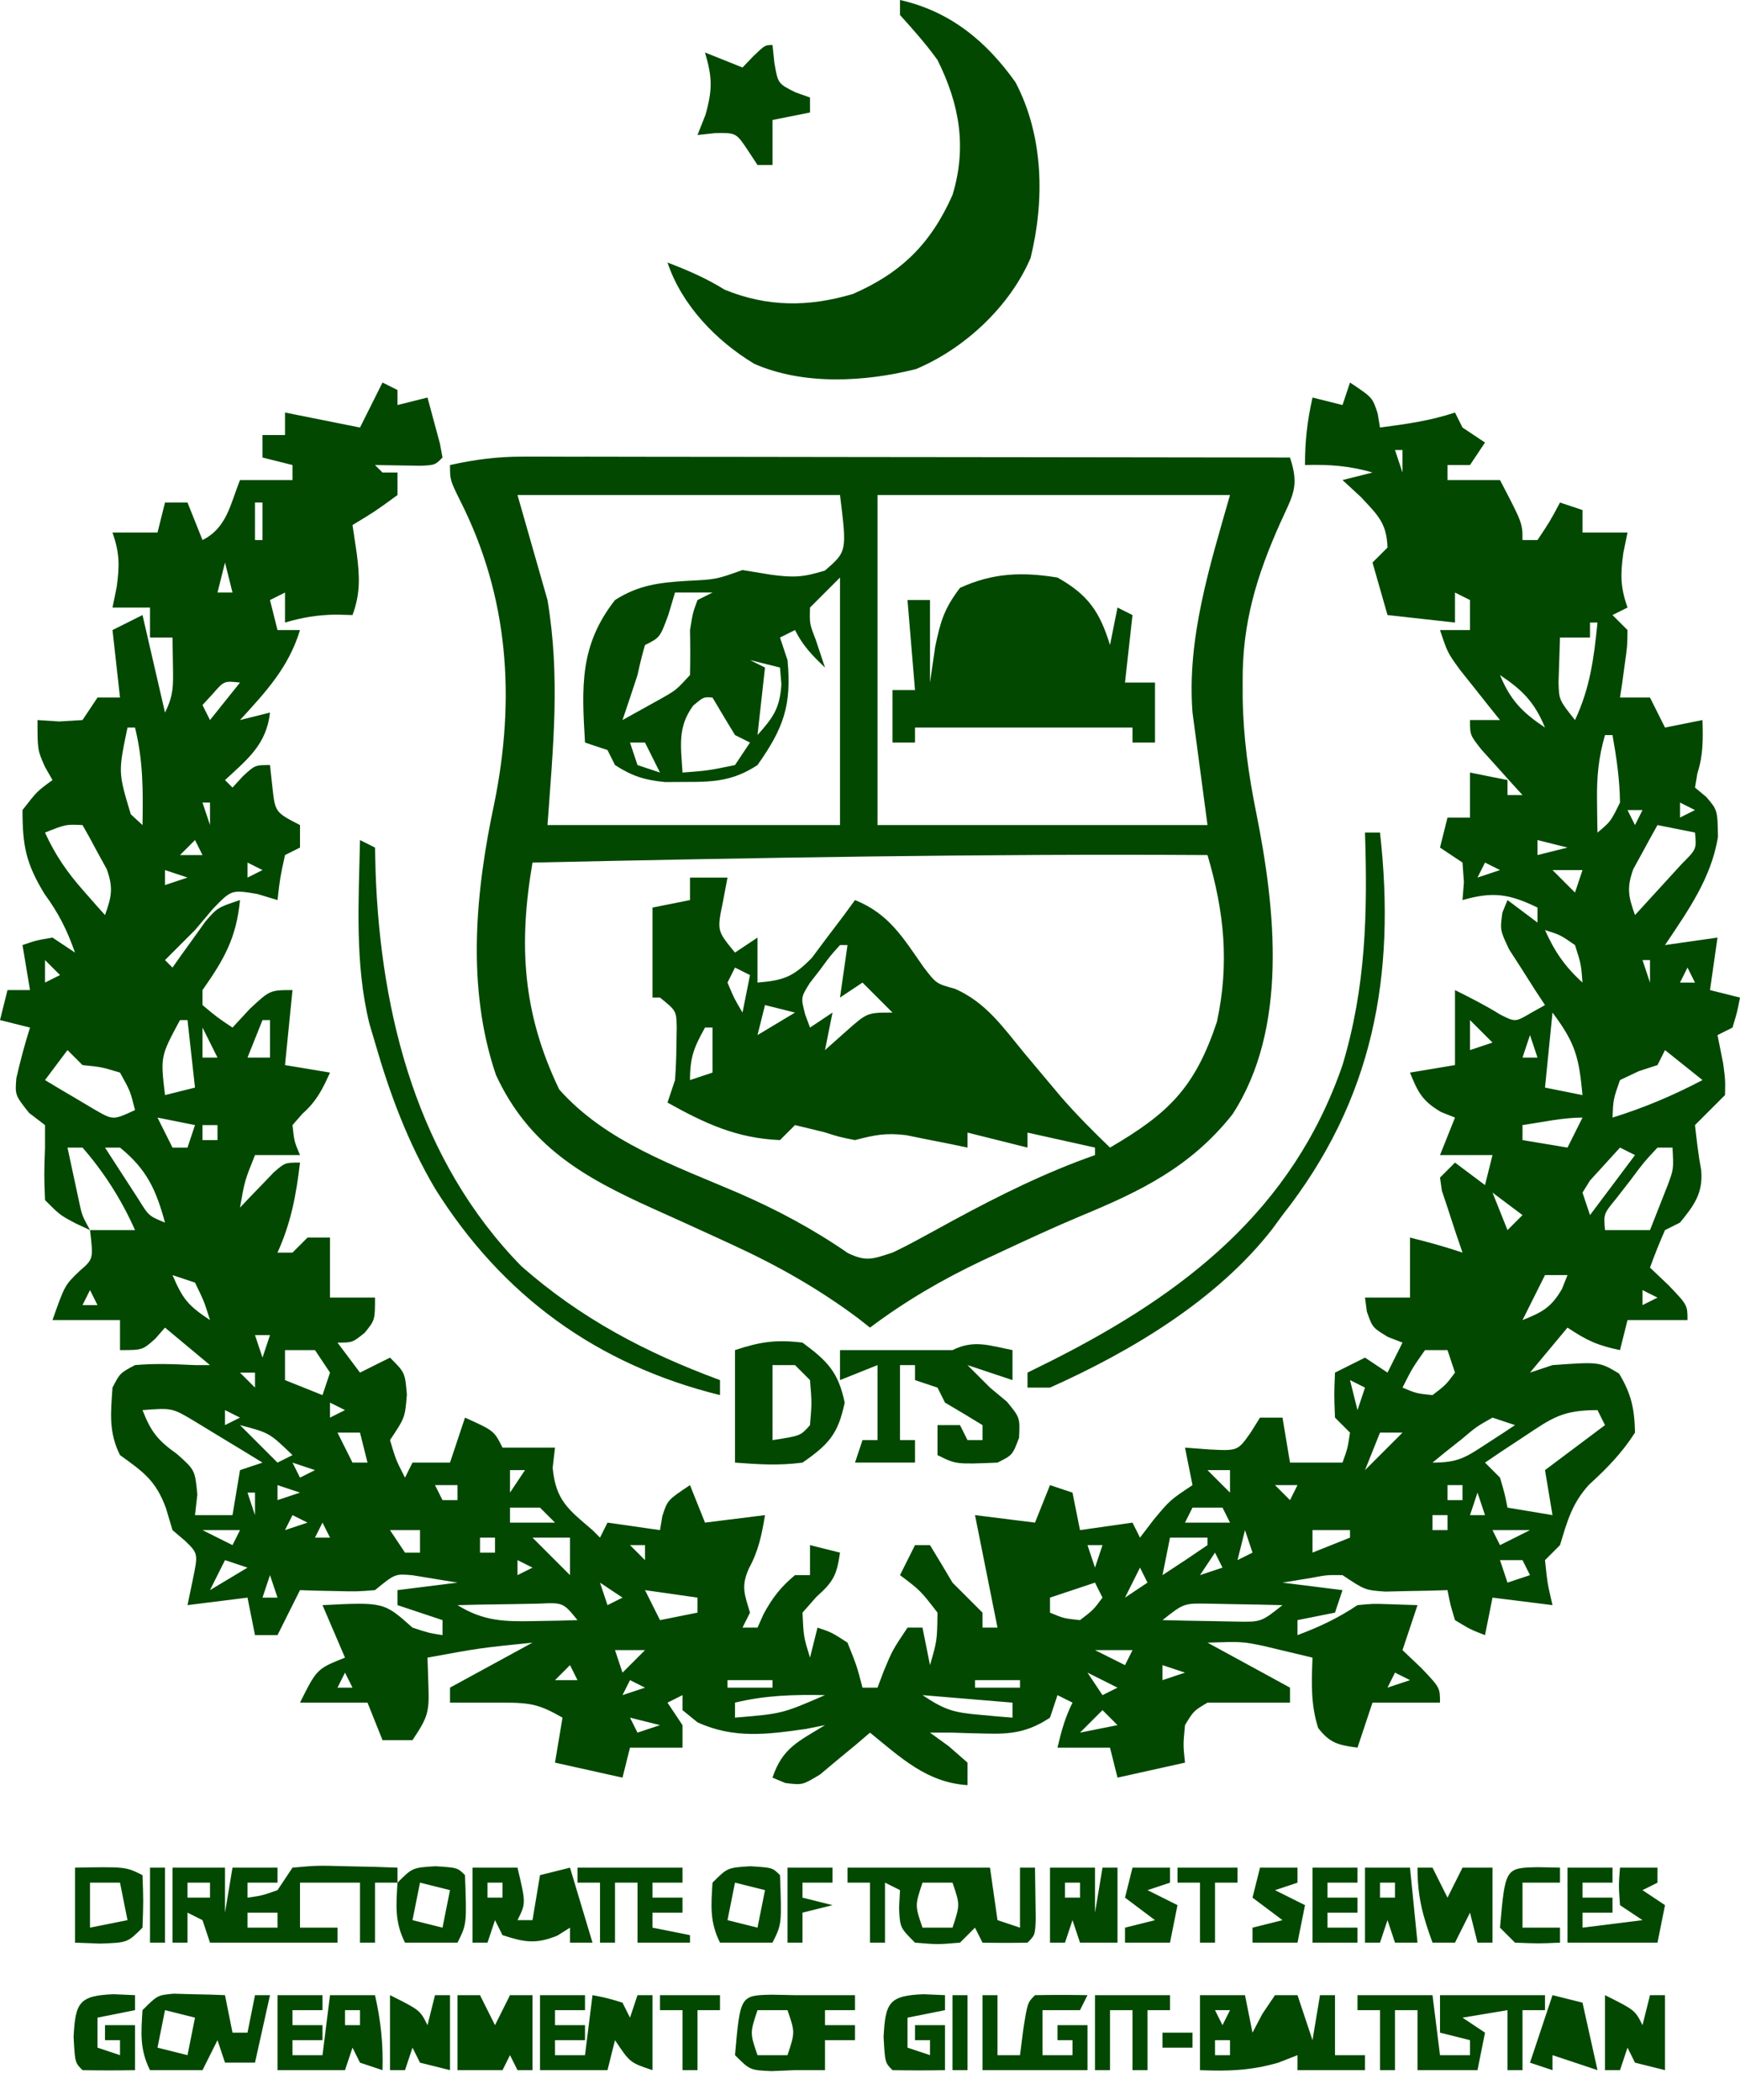 <?xml version="1.0" encoding="UTF-8"?>
<svg version="1.1" xmlns="http://www.w3.org/2000/svg" width="232" height="280">
<path d="M0 0 C0.66 0.33 1.32 0.66 2 1 C2 1.66 2 2.32 2 3 C3.32 2.67 4.64 2.34 6 2 C6.361 3.311 6.714 4.624 7.062 5.938 C7.26 6.668 7.457 7.399 7.66 8.152 C7.772 8.762 7.884 9.372 8 10 C7 11 7 11 5.152 11.098 C3.102 11.065 1.051 11.033 -1 11 C-0.505 11.495 -0.505 11.495 0 12 C0.66 12 1.32 12 2 12 C2 12.99 2 13.98 2 15 C-1 17.188 -1 17.188 -4 19 C-3.814 20.238 -3.629 21.475 -3.438 22.75 C-3.053 25.763 -2.913 28.1 -4 31 C-4.742 30.979 -5.485 30.959 -6.25 30.938 C-8.705 30.993 -10.661 31.307 -13 32 C-13 30.68 -13 29.36 -13 28 C-13.99 28.495 -13.99 28.495 -15 29 C-14.505 30.98 -14.505 30.98 -14 33 C-13.01 33 -12.02 33 -11 33 C-12.509 37.98 -15.557 41.243 -19 45 C-17.02 44.505 -17.02 44.505 -15 44 C-15.472 48.248 -17.967 50.2 -21 53 C-20.505 53.495 -20.505 53.495 -20 54 C-19.546 53.505 -19.093 53.01 -18.625 52.5 C-17 51 -17 51 -15 51 C-14.845 52.423 -14.845 52.423 -14.688 53.875 C-14.315 57.291 -14.315 57.291 -11 59 C-11 59.99 -11 60.98 -11 62 C-11.99 62.495 -11.99 62.495 -13 63 C-13.658 66.029 -13.658 66.029 -14 69 C-14.887 68.732 -15.774 68.464 -16.688 68.188 C-20.144 67.614 -20.144 67.614 -22.625 70.188 C-23.409 71.116 -24.192 72.044 -25 73 C-26.333 74.333 -27.667 75.667 -29 77 C-28.505 77.495 -28.505 77.495 -28 78 C-27.602 77.434 -27.203 76.868 -26.793 76.285 C-26.263 75.552 -25.733 74.818 -25.188 74.062 C-24.665 73.332 -24.143 72.601 -23.605 71.848 C-22 70 -22 70 -19 69 C-19.479 74.031 -21.115 76.905 -24 81 C-24 81.66 -24 82.32 -24 83 C-22.04 84.637 -22.04 84.637 -20 86 C-19.237 85.175 -18.474 84.35 -17.688 83.5 C-15 81 -15 81 -12 81 C-12.33 84.3 -12.66 87.6 -13 91 C-10.03 91.495 -10.03 91.495 -7 92 C-8.019 94.273 -8.809 95.83 -10.688 97.5 C-11.121 97.995 -11.554 98.49 -12 99 C-11.772 101.163 -11.772 101.163 -11 103 C-12.98 103 -14.96 103 -17 103 C-18.376 106.427 -18.376 106.427 -19 110 C-18.59 109.567 -18.18 109.134 -17.758 108.688 C-17.219 108.131 -16.68 107.574 -16.125 107 C-15.591 106.443 -15.058 105.886 -14.508 105.312 C-13 104 -13 104 -11 104 C-11.508 108.318 -12.197 112.033 -14 116 C-13.34 116 -12.68 116 -12 116 C-11.34 115.34 -10.68 114.68 -10 114 C-9.01 114 -8.02 114 -7 114 C-7 116.64 -7 119.28 -7 122 C-5.02 122 -3.04 122 -1 122 C-1 125 -1 125 -2.375 126.688 C-4 128 -4 128 -6 128 C-5.01 129.32 -4.02 130.64 -3 132 C-1.02 131.01 -1.02 131.01 1 130 C3 132 3 132 3.25 134.938 C3 138 3 138 1 141 C1.802 143.671 1.802 143.671 3 146 C3.33 145.34 3.66 144.68 4 144 C5.65 144 7.3 144 9 144 C9.99 141.03 9.99 141.03 11 138 C14.875 139.75 14.875 139.75 16 142 C18.31 142 20.62 142 23 142 C22.897 142.887 22.794 143.774 22.688 144.688 C23.097 149.025 24.761 150.235 28 153 C28.33 153.33 28.66 153.66 29 154 C29.33 153.34 29.66 152.68 30 152 C32.31 152.33 34.62 152.66 37 153 C37.103 152.381 37.206 151.762 37.312 151.125 C38 149 38 149 41 147 C41.99 149.475 41.99 149.475 43 152 C45.64 151.67 48.28 151.34 51 151 C50.565 153.612 50.15 155.726 48.875 158.062 C47.78 160.487 48.255 161.515 49 164 C48.67 164.66 48.34 165.32 48 166 C48.66 166 49.32 166 50 166 C50.268 165.402 50.536 164.804 50.812 164.188 C51.999 162.002 53.096 160.587 55 159 C55.66 159 56.32 159 57 159 C57 157.68 57 156.36 57 155 C58.32 155.33 59.64 155.66 61 156 C60.582 158.928 60.148 159.869 57.875 161.875 C57.256 162.576 56.638 163.278 56 164 C56.143 167.2 56.143 167.2 57 170 C57.33 168.68 57.66 167.36 58 166 C59.875 166.625 59.875 166.625 62 168 C63.25 171.125 63.25 171.125 64 174 C64.66 174 65.32 174 66 174 C66.289 173.237 66.578 172.474 66.875 171.688 C68 169 68 169 70 166 C70.66 166 71.32 166 72 166 C72.495 168.475 72.495 168.475 73 171 C73.943 167.744 73.943 167.744 74 164 C71.708 161.039 71.708 161.039 69 159 C69.66 157.68 70.32 156.36 71 155 C71.66 155 72.32 155 73 155 C74.014 156.658 75.011 158.327 76 160 C76.722 160.722 77.444 161.444 78.188 162.188 C78.786 162.786 79.384 163.384 80 164 C80 164.66 80 165.32 80 166 C80.66 166 81.32 166 82 166 C81.856 165.278 81.711 164.556 81.562 163.812 C80.708 159.542 79.854 155.271 79 151 C81.64 151.33 84.28 151.66 87 152 C87.66 150.35 88.32 148.7 89 147 C89.99 147.33 90.98 147.66 92 148 C92.33 149.65 92.66 151.3 93 153 C95.31 152.67 97.62 152.34 100 152 C100.33 152.66 100.66 153.32 101 154 C101.598 153.216 102.196 152.433 102.812 151.625 C105 149 105 149 108 147 C107.67 145.35 107.34 143.7 107 142 C108.093 142.083 109.186 142.165 110.312 142.25 C114.036 142.434 114.036 142.434 115.75 140 C116.162 139.34 116.575 138.68 117 138 C117.99 138 118.98 138 120 138 C120.33 139.98 120.66 141.96 121 144 C121.784 144 122.567 144 123.375 144 C124.917 144 126.458 144 128 144 C128.681 142.108 128.681 142.108 129 140 C128.34 139.34 127.68 138.68 127 138 C126.875 134.875 126.875 134.875 127 132 C128.32 131.34 129.64 130.68 131 130 C131.99 130.66 132.98 131.32 134 132 C134.66 130.68 135.32 129.36 136 128 C135.041 127.629 135.041 127.629 134.062 127.25 C132 126 132 126 131.25 123.875 C131.167 123.256 131.085 122.638 131 122 C132.98 122 134.96 122 137 122 C137 119.36 137 116.72 137 114 C139.386 114.576 141.667 115.222 144 116 C143.691 115.093 143.381 114.185 143.062 113.25 C142.712 112.177 142.361 111.105 142 110 C141.629 108.886 141.629 108.886 141.25 107.75 C141.167 107.172 141.085 106.595 141 106 C141.66 105.34 142.32 104.68 143 104 C144.32 104.99 145.64 105.98 147 107 C147.33 105.68 147.66 104.36 148 103 C145.69 103 143.38 103 141 103 C141.66 101.35 142.32 99.7 143 98 C142.381 97.752 141.762 97.505 141.125 97.25 C138.649 95.794 138.049 94.622 137 92 C139.97 91.505 139.97 91.505 143 91 C143 87.7 143 84.4 143 81 C145.034 82.017 147.071 83.044 149 84.25 C151.039 85.282 151.039 85.282 153.125 84.047 C153.744 83.701 154.363 83.356 155 83 C154.333 81.987 154.333 81.987 153.652 80.953 C153.086 80.061 152.521 79.169 151.938 78.25 C151.369 77.368 150.801 76.487 150.215 75.578 C149 73 149 73 149.316 70.672 C149.542 70.12 149.768 69.568 150 69 C151.32 69.99 152.64 70.98 154 72 C154 71.34 154 70.68 154 70 C150.218 68.163 148.054 67.842 144 69 C144.062 68.216 144.124 67.433 144.188 66.625 C144.126 65.759 144.064 64.892 144 64 C143.01 63.34 142.02 62.68 141 62 C141.33 60.68 141.66 59.36 142 58 C142.99 58 143.98 58 145 58 C145 56.02 145 54.04 145 52 C146.65 52.33 148.3 52.66 150 53 C150 53.66 150 54.32 150 55 C150.66 55 151.32 55 152 55 C151.495 54.446 150.989 53.891 150.469 53.32 C149.819 52.596 149.169 51.871 148.5 51.125 C147.85 50.406 147.201 49.686 146.531 48.945 C145 47 145 47 145 45 C146.32 45 147.64 45 149 45 C148.259 44.078 148.259 44.078 147.504 43.137 C146.863 42.328 146.223 41.52 145.562 40.688 C144.605 39.487 144.605 39.487 143.629 38.262 C142 36 142 36 141 33 C142.32 33 143.64 33 145 33 C145 31.68 145 30.36 145 29 C144.34 28.67 143.68 28.34 143 28 C143 29.32 143 30.64 143 32 C140.03 31.67 137.06 31.34 134 31 C133.01 27.535 133.01 27.535 132 24 C132.66 23.34 133.32 22.68 134 22 C133.887 18.717 132.717 17.696 130.438 15.25 C129.231 14.136 129.231 14.136 128 13 C129.32 12.67 130.64 12.34 132 12 C128.927 11.089 126.199 10.911 123 11 C123 7.727 123.299 5.153 124 2 C125.98 2.495 125.98 2.495 128 3 C128.33 2.01 128.66 1.02 129 0 C132 2 132 2 132.688 4.125 C132.791 4.744 132.894 5.362 133 6 C136.469 5.542 139.674 5.109 143 4 C143.33 4.66 143.66 5.32 144 6 C144.99 6.66 145.98 7.32 147 8 C146.34 8.99 145.68 9.98 145 11 C144.01 11 143.02 11 142 11 C142 11.66 142 12.32 142 13 C144.31 13 146.62 13 149 13 C152 18.75 152 18.75 152 21 C152.66 21 153.32 21 154 21 C155.645 18.537 155.645 18.537 157 16 C157.99 16.33 158.98 16.66 160 17 C160 17.99 160 18.98 160 20 C161.98 20 163.96 20 166 20 C165.814 20.907 165.629 21.815 165.438 22.75 C165.043 25.683 165.053 27.264 166 30 C165.34 30.33 164.68 30.66 164 31 C164.99 31.99 164.99 31.99 166 33 C165.977 35.164 165.977 35.164 165.625 37.625 C165.514 38.442 165.403 39.26 165.289 40.102 C165.146 41.041 165.146 41.041 165 42 C166.32 42 167.64 42 169 42 C169.99 43.98 169.99 43.98 171 46 C173.475 45.505 173.475 45.505 176 45 C176.071 47.57 176.109 49.664 175.312 52.125 C175.158 53.053 175.158 53.053 175 54 C175.495 54.413 175.99 54.825 176.5 55.25 C178 57 178 57 178.062 60.562 C177.182 66.061 174.049 70.45 171 75 C174.465 74.505 174.465 74.505 178 74 C177.67 76.31 177.34 78.62 177 81 C178.32 81.33 179.64 81.66 181 82 C180.625 83.938 180.625 83.938 180 86 C179.01 86.495 179.01 86.495 178 87 C178.248 88.237 178.495 89.475 178.75 90.75 C179.047 92.984 179.047 92.984 179 95 C177.667 96.333 176.333 97.667 175 99 C175.224 101.017 175.456 103.036 175.828 105.031 C176.093 108.067 174.874 109.71 173 112 C172.01 112.495 172.01 112.495 171 113 C170.278 114.644 169.606 116.311 169 118 C169.825 118.784 170.65 119.567 171.5 120.375 C174 123 174 123 174 125 C171.36 125 168.72 125 166 125 C165.67 126.32 165.34 127.64 165 129 C162.038 128.387 160.619 127.746 158 126 C155.525 128.97 155.525 128.97 153 132 C153.99 131.67 154.98 131.34 156 131 C162.255 130.553 162.255 130.553 164.875 132.125 C166.51 134.851 166.936 136.816 167 140 C165.23 142.753 163.287 144.739 160.875 146.938 C158.59 149.451 157.98 151.781 157 155 C156.34 155.66 155.68 156.32 155 157 C155.322 160.099 155.322 160.099 156 163 C153.36 162.67 150.72 162.34 148 162 C147.67 163.65 147.34 165.3 147 167 C145.062 166.25 145.062 166.25 143 165 C142.371 162.922 142.371 162.922 142 161 C141.241 161.023 140.481 161.046 139.699 161.07 C138.705 161.088 137.711 161.106 136.688 161.125 C135.701 161.148 134.715 161.171 133.699 161.195 C131 161 131 161 128 159 C125.931 158.973 125.931 158.973 123.812 159.375 C122.554 159.581 121.296 159.787 120 160 C122.64 160.33 125.28 160.66 128 161 C127.67 161.99 127.34 162.98 127 164 C125.35 164.33 123.7 164.66 122 165 C122 165.66 122 166.32 122 167 C124.972 165.875 127.334 164.777 130 163 C132.043 162.805 132.043 162.805 134.188 162.875 C135.446 162.916 136.704 162.958 138 163 C137.01 165.97 137.01 165.97 136 169 C136.825 169.784 137.65 170.567 138.5 171.375 C141 174 141 174 141 176 C138.03 176 135.06 176 132 176 C131.01 178.97 131.01 178.97 130 182 C127.481 181.664 126.328 181.426 124.75 179.375 C123.747 176.199 123.873 173.308 124 170 C122.606 169.66 121.21 169.328 119.812 169 C119.035 168.814 118.258 168.629 117.457 168.438 C114.596 167.854 114.596 167.854 110 168 C113.63 169.98 117.26 171.96 121 174 C121 174.66 121 175.32 121 176 C117.333 176 113.667 176 110 176 C108.146 177.103 108.146 177.103 107 179 C106.749 181.626 106.749 181.626 107 184 C102.545 184.99 102.545 184.99 98 186 C97.67 184.68 97.34 183.36 97 182 C94.69 182 92.38 182 90 182 C90.506 179.831 91 178 92 176 C91.34 175.67 90.68 175.34 90 175 C89.67 175.99 89.34 176.98 89 178 C86.112 179.917 83.857 180.229 80.438 180.125 C79.673 180.107 78.909 180.089 78.121 180.07 C77.421 180.047 76.721 180.024 76 180 C75.01 180 74.02 180 73 180 C73.825 180.598 74.65 181.196 75.5 181.812 C76.325 182.534 77.15 183.256 78 184 C78 184.99 78 185.98 78 187 C72.558 186.66 69.063 183.297 65 180 C64.397 180.517 63.793 181.034 63.172 181.566 C62.373 182.225 61.573 182.884 60.75 183.562 C59.961 184.224 59.172 184.885 58.359 185.566 C56 187 56 187 53.703 186.715 C53.141 186.479 52.579 186.243 52 186 C53.333 182 55.496 181.162 59 179 C58.175 179.165 57.35 179.33 56.5 179.5 C51.36 180.234 46.861 180.853 42 178.625 C41.34 178.089 40.68 177.553 40 177 C40 176.34 40 175.68 40 175 C39.34 175.33 38.68 175.66 38 176 C38.66 176.99 39.32 177.98 40 179 C40 179.99 40 180.98 40 182 C37.69 182 35.38 182 33 182 C32.67 183.32 32.34 184.64 32 186 C29.03 185.34 26.06 184.68 23 184 C23.495 181.03 23.495 181.03 24 178 C20.912 176.235 19.767 176 16 176 C13.667 176 11.333 176 9 176 C9 175.34 9 174.68 9 174 C12.63 172.02 16.26 170.04 20 168 C12.958 168.723 12.958 168.723 6 170 C6.041 171.258 6.082 172.516 6.125 173.812 C6.239 177.291 6.059 177.911 4 181 C2.68 181 1.36 181 0 181 C-0.66 179.35 -1.32 177.7 -2 176 C-4.97 176 -7.94 176 -11 176 C-8.75 171.5 -8.75 171.5 -5 170 C-5.99 167.69 -6.98 165.38 -8 163 C0.182 162.591 0.182 162.591 4 166 C6.147 166.705 6.147 166.705 8 167 C8 166.34 8 165.68 8 165 C5.03 164.01 5.03 164.01 2 163 C2 162.34 2 161.68 2 161 C4.64 160.67 7.28 160.34 10 160 C8.742 159.794 7.484 159.588 6.188 159.375 C5.48 159.259 4.772 159.143 4.043 159.023 C1.682 158.804 1.682 158.804 -1 161 C-3.48 161.195 -3.48 161.195 -6.188 161.125 C-7.089 161.107 -7.99 161.089 -8.918 161.07 C-9.605 161.047 -10.292 161.024 -11 161 C-11.99 162.98 -12.98 164.96 -14 167 C-14.99 167 -15.98 167 -17 167 C-17.495 164.525 -17.495 164.525 -18 162 C-20.64 162.33 -23.28 162.66 -26 163 C-25.773 161.907 -25.546 160.814 -25.312 159.688 C-24.575 156.133 -24.575 156.133 -26.312 154.438 C-26.869 153.963 -27.426 153.489 -28 153 C-28.289 152.031 -28.578 151.061 -28.875 150.062 C-30.222 146.395 -31.878 145.241 -35 143 C-36.525 139.95 -36.236 137.358 -36 134 C-35 132.062 -35 132.062 -33 131 C-30.281 130.755 -27.744 130.869 -25 131 C-24.34 131 -23.68 131 -23 131 C-24.98 129.35 -26.96 127.7 -29 126 C-29.433 126.495 -29.866 126.99 -30.312 127.5 C-32 129 -32 129 -35 129 C-35 127.68 -35 126.36 -35 125 C-37.97 125 -40.94 125 -44 125 C-42.367 120.353 -42.367 120.353 -40.375 118.438 C-38.539 116.85 -38.539 116.85 -39 113 C-39.619 112.711 -40.237 112.422 -40.875 112.125 C-43 111 -43 111 -45 109 C-45.125 105.562 -45.125 105.562 -45 102 C-45 101.01 -45 100.02 -45 99 C-45.701 98.464 -46.403 97.927 -47.125 97.375 C-49 95 -49 95 -48.82 92.742 C-48.298 90.46 -47.706 88.232 -47 86 C-48.32 85.67 -49.64 85.34 -51 85 C-50.67 83.68 -50.34 82.36 -50 81 C-49.01 81 -48.02 81 -47 81 C-47.495 78.03 -47.495 78.03 -48 75 C-46.188 74.375 -46.188 74.375 -44 74 C-43.01 74.66 -42.02 75.32 -41 76 C-42.058 73.001 -43.168 70.771 -45.062 68.188 C-47.548 64.098 -48 61.783 -48 57 C-46.062 54.5 -46.062 54.5 -44 53 C-44.495 52.134 -44.495 52.134 -45 51.25 C-46 49 -46 49 -46 45 C-45.051 45.062 -44.102 45.124 -43.125 45.188 C-41.578 45.095 -41.578 45.095 -40 45 C-39.34 44.01 -38.68 43.02 -38 42 C-37.01 42 -36.02 42 -35 42 C-35.33 39.03 -35.66 36.06 -36 33 C-34.68 32.34 -33.36 31.68 -32 31 C-30.515 37.435 -30.515 37.435 -29 44 C-27.856 41.713 -27.897 40.407 -27.938 37.875 C-27.958 36.596 -27.979 35.318 -28 34 C-28.99 34 -29.98 34 -31 34 C-31 32.68 -31 31.36 -31 30 C-32.65 30 -34.3 30 -36 30 C-35.722 28.639 -35.722 28.639 -35.438 27.25 C-35.043 24.317 -35.053 22.736 -36 20 C-34.02 20 -32.04 20 -30 20 C-29.67 18.68 -29.34 17.36 -29 16 C-28.01 16 -27.02 16 -26 16 C-25.34 17.65 -24.68 19.3 -24 21 C-20.753 19.376 -20.298 16.246 -19 13 C-16.69 13 -14.38 13 -12 13 C-12 12.34 -12 11.68 -12 11 C-13.32 10.67 -14.64 10.34 -16 10 C-16 9.01 -16 8.02 -16 7 C-15.01 7 -14.02 7 -13 7 C-13 6.01 -13 5.02 -13 4 C-8.05 4.99 -8.05 4.99 -3 6 C-2.01 4.02 -1.02 2.04 0 0 Z M-6 9 C-5 11 -5 11 -5 11 Z M135 9 C135.33 9.99 135.66 10.98 136 12 C136 11.01 136 10.02 136 9 C135.67 9 135.34 9 135 9 Z M-10 11 C-9 15 -9 15 -9 15 Z M139 11 C140 15 140 15 140 15 Z M-17 16 C-17 17.65 -17 19.3 -17 21 C-16.67 21 -16.34 21 -16 21 C-16 19.35 -16 17.7 -16 16 C-16.33 16 -16.66 16 -17 16 Z M-28 19 C-27 22 -27 22 -27 22 Z M157 20 C158 22 158 22 158 22 Z M147 22 C148 24 148 24 148 24 Z M-21 24 C-21.33 25.32 -21.66 26.64 -22 28 C-21.34 28 -20.68 28 -20 28 C-20.33 26.68 -20.66 25.36 -21 24 Z M150 24 C151 27 151 27 151 27 Z M151 27 C152 30 152 30 152 30 Z M161 32 C161 32.66 161 33.32 161 34 C159.68 34 158.36 34 157 34 C156.959 35.258 156.917 36.516 156.875 37.812 C156.852 38.52 156.829 39.228 156.805 39.957 C156.867 42.314 156.867 42.314 159 45 C161.032 40.666 161.521 36.714 162 32 C161.67 32 161.34 32 161 32 Z M149 39 C150.393 42.367 151.979 43.986 155 46 C153.607 42.633 152.021 41.014 149 39 Z M-22.625 41.5 C-23.079 41.995 -23.532 42.49 -24 43 C-23.67 43.66 -23.34 44.32 -23 45 C-21.68 43.35 -20.36 41.7 -19 40 C-21.124 39.774 -21.124 39.774 -22.625 41.5 Z M-34 46 C-35.244 51.969 -35.244 51.969 -33.562 57.562 C-32.789 58.274 -32.789 58.274 -32 59 C-31.923 54.484 -31.898 50.409 -33 46 C-33.33 46 -33.66 46 -34 46 Z M163 47 C162.128 49.995 161.892 52.636 161.938 55.75 C161.947 56.549 161.956 57.348 161.965 58.172 C161.976 58.775 161.988 59.378 162 60 C163.75 58.54 163.75 58.54 165 56 C164.968 52.946 164.533 50.003 164 47 C163.67 47 163.34 47 163 47 Z M-18 55 C-17 57 -17 57 -17 57 Z M147 55 C148 57 148 57 148 57 Z M-24 56 C-23.67 56.99 -23.34 57.98 -23 59 C-23 58.01 -23 57.02 -23 56 C-23.33 56 -23.66 56 -24 56 Z M173 56 C173 56.66 173 57.32 173 58 C173.66 57.67 174.32 57.34 175 57 C174.34 56.67 173.68 56.34 173 56 Z M-37 57 C-36 59 -36 59 -36 59 Z M166 57 C166.33 57.66 166.66 58.32 167 59 C167.33 58.34 167.66 57.68 168 57 C167.34 57 166.68 57 166 57 Z M170 59 C169.298 60.242 168.614 61.494 167.938 62.75 C167.555 63.446 167.172 64.142 166.777 64.859 C165.869 67.361 166.117 68.533 167 71 C168.339 69.547 169.671 68.088 171 66.625 C171.743 65.813 172.485 65.001 173.25 64.164 C175.21 62.205 175.21 62.205 175 60 C173.35 59.67 171.7 59.34 170 59 Z M-45 60 C-43.636 62.992 -42.051 65.29 -39.875 67.75 C-39.336 68.364 -38.797 68.977 -38.242 69.609 C-37.832 70.068 -37.422 70.527 -37 71 C-36.117 68.533 -35.869 67.361 -36.777 64.859 C-37.352 63.815 -37.352 63.815 -37.938 62.75 C-38.508 61.69 -38.508 61.69 -39.09 60.609 C-39.39 60.078 -39.691 59.547 -40 59 C-42.211 58.895 -42.211 58.895 -45 60 Z M154 61 C154 61.66 154 62.32 154 63 C155.32 62.67 156.64 62.34 158 62 C156.68 61.67 155.36 61.34 154 61 Z M-25 61 C-25.66 61.66 -26.32 62.32 -27 63 C-26.01 63 -25.02 63 -24 63 C-24.33 62.34 -24.66 61.68 -25 61 Z M-18 64 C-18 64.66 -18 65.32 -18 66 C-17.34 65.67 -16.68 65.34 -16 65 C-16.66 64.67 -17.32 64.34 -18 64 Z M147 64 C146.67 64.66 146.34 65.32 146 66 C146.99 65.67 147.98 65.34 149 65 C148.34 64.67 147.68 64.34 147 64 Z M-29 65 C-29 65.66 -29 66.32 -29 67 C-28.01 66.67 -27.02 66.34 -26 66 C-26.99 65.67 -27.98 65.34 -29 65 Z M156 65 C156.99 65.99 157.98 66.98 159 68 C159.33 67.01 159.66 66.02 160 65 C158.68 65 157.36 65 156 65 Z M165 71 C166 73 166 73 166 73 Z M155 73 C156.293 75.884 157.659 77.872 160 80 C159.812 77.555 159.812 77.555 159 75 C157.032 73.64 157.032 73.64 155 73 Z M-45 77 C-45 77.99 -45 78.98 -45 80 C-44.34 79.67 -43.68 79.34 -43 79 C-43.66 78.34 -44.32 77.68 -45 77 Z M-39 77 C-39 80 -39 80 -39 80 Z M168 77 C168.33 77.99 168.66 78.98 169 80 C169 79.01 169 78.02 169 77 C168.67 77 168.34 77 168 77 Z M174 78 C173.67 78.66 173.34 79.32 173 80 C173.66 80 174.32 80 175 80 C174.67 79.34 174.34 78.68 174 78 Z M-31 80 C-30 82 -30 82 -30 82 Z M160 80 C161 82 161 82 161 82 Z M156 84 C155.67 87.3 155.34 90.6 155 94 C157.475 94.495 157.475 94.495 160 95 C159.52 90.008 159.112 88.15 156 84 Z M-27 85 C-29.608 89.845 -29.608 89.845 -29 95 C-27.68 94.67 -26.36 94.34 -25 94 C-25.33 91.03 -25.66 88.06 -26 85 C-26.33 85 -26.66 85 -27 85 Z M-16 85 C-16.66 86.65 -17.32 88.3 -18 90 C-17.01 90 -16.02 90 -15 90 C-15 88.35 -15 86.7 -15 85 C-15.33 85 -15.66 85 -16 85 Z M145 85 C145 86.32 145 87.64 145 89 C145.99 88.67 146.98 88.34 148 88 C147.01 87.01 146.02 86.02 145 85 Z M-44 86 C-44 89 -44 89 -44 89 Z M-24 86 C-24 87.32 -24 88.64 -24 90 C-23.34 90 -22.68 90 -22 90 C-22.66 88.68 -23.32 87.36 -24 86 Z M165 86 C165 89 165 89 165 89 Z M-35 87 C-34 89 -34 89 -34 89 Z M153 87 C152.67 87.99 152.34 88.98 152 90 C152.66 90 153.32 90 154 90 C153.67 89.01 153.34 88.02 153 87 Z M174 87 C175 89 175 89 175 89 Z M-42 89 C-43.485 90.98 -43.485 90.98 -45 93 C-43.57 93.866 -42.131 94.718 -40.688 95.562 C-39.887 96.038 -39.086 96.514 -38.262 97.004 C-35.908 98.343 -35.908 98.343 -33 97 C-33.625 94.476 -33.625 94.476 -35 92 C-37.476 91.255 -37.476 91.255 -40 91 C-40.66 90.34 -41.32 89.68 -42 89 Z M171 89 C170.67 89.66 170.34 90.32 170 91 C168.762 91.402 168.762 91.402 167.5 91.812 C166.262 92.4 166.262 92.4 165 93 C164.106 95.548 164.106 95.548 164 98 C168.234 96.689 172.074 95.056 176 93 C174.35 91.68 172.7 90.36 171 89 Z M-15 94 C-11 95 -11 95 -11 95 Z M-30 98 C-29.34 99.32 -28.68 100.64 -28 102 C-27.34 102 -26.68 102 -26 102 C-25.67 101.01 -25.34 100.02 -25 99 C-26.65 98.67 -28.3 98.34 -30 98 Z M-24 99 C-24 99.66 -24 100.32 -24 101 C-23.34 101 -22.68 101 -22 101 C-22 100.34 -22 99.68 -22 99 C-22.66 99 -23.32 99 -24 99 Z M152 99 C152 99.66 152 100.32 152 101 C154.97 101.495 154.97 101.495 158 102 C158.66 100.68 159.32 99.36 160 98 C157.342 98 154.626 98.618 152 99 Z M-42 102 C-41.691 103.459 -41.378 104.917 -41.062 106.375 C-40.801 107.593 -40.801 107.593 -40.535 108.836 C-40.077 111.029 -40.077 111.029 -39 113 C-37.02 113 -35.04 113 -33 113 C-34.743 109.039 -37.147 105.256 -40 102 C-40.66 102 -41.32 102 -42 102 Z M-37 102 C-36.047 103.483 -35.088 104.961 -34.125 106.438 C-33.591 107.261 -33.058 108.085 -32.508 108.934 C-31.162 111.11 -31.162 111.11 -29 112 C-30.199 107.603 -31.429 104.902 -35 102 C-35.66 102 -36.32 102 -37 102 Z M165 102 C164.154 102.928 163.309 103.856 162.438 104.812 C161.962 105.335 161.486 105.857 160.996 106.395 C160.667 106.924 160.339 107.454 160 108 C160.33 108.99 160.66 109.98 161 111 C162.98 108.36 164.96 105.72 167 103 C166.34 102.67 165.68 102.34 165 102 Z M170 102 C168.184 103.944 168.184 103.944 166.375 106.375 C165.743 107.187 165.112 107.999 164.461 108.836 C162.813 110.841 162.813 110.841 163 113 C164.98 113 166.96 113 169 113 C169.506 111.732 170.005 110.46 170.5 109.188 C170.778 108.48 171.057 107.772 171.344 107.043 C172.153 104.882 172.153 104.882 172 102 C171.34 102 170.68 102 170 102 Z M-24 103 C-23 106 -23 106 -23 106 Z M148 108 C148.66 109.65 149.32 111.3 150 113 C150.66 112.34 151.32 111.68 152 111 C150.68 110.01 149.36 109.02 148 108 Z M146 111 C147 113 147 113 147 113 Z M159 111 C160 113 160 113 160 113 Z M-18 113 C-17 115 -17 115 -17 115 Z M147 113 C148 115 148 115 148 115 Z M-28 119 C-26.63 122.161 -26.011 122.993 -23 125 C-23.781 122.504 -23.781 122.504 -25 120 C-25.99 119.67 -26.98 119.34 -28 119 Z M155 119 C154.01 120.98 153.02 122.96 152 125 C154.622 123.951 155.794 123.351 157.25 120.875 C157.498 120.256 157.745 119.638 158 119 C157.01 119 156.02 119 155 119 Z M-39 121 C-39.33 121.66 -39.66 122.32 -40 123 C-39.34 123 -38.68 123 -38 123 C-38.33 122.34 -38.66 121.68 -39 121 Z M168 121 C168 121.66 168 122.32 168 123 C168.66 122.67 169.32 122.34 170 122 C169.34 121.67 168.68 121.34 168 121 Z M-17 127 C-16.67 127.99 -16.34 128.98 -16 130 C-15.67 129.01 -15.34 128.02 -15 127 C-15.66 127 -16.32 127 -17 127 Z M145 127 C146 130 146 130 146 130 Z M-13 129 C-13 130.32 -13 131.64 -13 133 C-10.525 133.99 -10.525 133.99 -8 135 C-7.67 134.01 -7.34 133.02 -7 132 C-7.66 131.01 -8.32 130.02 -9 129 C-10.32 129 -11.64 129 -13 129 Z M139 129 C137.283 131.445 137.283 131.445 136 134 C137.837 134.772 137.837 134.772 140 135 C141.772 133.646 141.772 133.646 143 132 C142.67 131.01 142.34 130.02 142 129 C141.01 129 140.02 129 139 129 Z M-19 132 C-18.34 132.66 -17.68 133.32 -17 134 C-17 133.34 -17 132.68 -17 132 C-17.66 132 -18.32 132 -19 132 Z M-1 133 C0 137 0 137 0 137 Z M129 133 C129.33 134.32 129.66 135.64 130 137 C130.33 136.01 130.66 135.02 131 134 C130.34 133.67 129.68 133.34 129 133 Z M-7 136 C-7 136.66 -7 137.32 -7 138 C-6.34 137.67 -5.68 137.34 -5 137 C-5.66 136.67 -6.32 136.34 -7 136 Z M-32 137 C-30.852 139.922 -29.989 141.008 -27.375 142.875 C-25 145 -25 145 -24.688 148.25 C-24.842 149.611 -24.842 149.611 -25 151 C-23.35 151 -21.7 151 -20 151 C-19.67 149.02 -19.34 147.04 -19 145 C-18.01 144.67 -17.02 144.34 -16 144 C-17.91 142.823 -19.828 141.658 -21.75 140.5 C-22.817 139.85 -23.885 139.201 -24.984 138.531 C-28.031 136.698 -28.031 136.698 -32 137 Z M-21 137 C-21 137.66 -21 138.32 -21 139 C-20.34 138.67 -19.68 138.34 -19 138 C-19.66 137.67 -20.32 137.34 -21 137 Z M152.25 140.5 C151.265 141.15 150.28 141.799 149.266 142.469 C148.518 142.974 147.77 143.479 147 144 C147.66 144.66 148.32 145.32 149 146 C149.625 148.125 149.625 148.125 150 150 C152.97 150.495 152.97 150.495 156 151 C155.67 149.02 155.34 147.04 155 145 C157.64 143.02 160.28 141.04 163 139 C162.67 138.34 162.34 137.68 162 137 C157.374 137 156.025 137.983 152.25 140.5 Z M148 138 C145.872 139.201 145.872 139.201 143.812 140.938 C143.097 141.503 142.382 142.069 141.645 142.652 C141.102 143.097 140.559 143.542 140 144 C143.413 144 144.395 143.331 147.188 141.5 C147.903 141.036 148.618 140.572 149.355 140.094 C149.898 139.733 150.441 139.372 151 139 C150.01 138.67 149.02 138.34 148 138 Z M-19 139 C-17.35 140.65 -15.7 142.3 -14 144 C-13.34 143.67 -12.68 143.34 -12 143 C-15.093 140.023 -15.093 140.023 -19 139 Z M-6 140 C-5.34 141.32 -4.68 142.64 -4 144 C-3.34 144 -2.68 144 -2 144 C-2.33 142.68 -2.66 141.36 -3 140 C-3.99 140 -4.98 140 -6 140 Z M133 140 C132.34 141.65 131.68 143.3 131 145 C132.65 143.35 134.3 141.7 136 140 C135.01 140 134.02 140 133 140 Z M12 142 C13 145 13 145 13 145 Z M116 143 C117 146 117 146 117 146 Z M-12 144 C-11.67 144.66 -11.34 145.32 -11 146 C-10.34 145.67 -9.68 145.34 -9 145 C-9.99 144.67 -10.98 144.34 -12 144 Z M17 145 C17 145.99 17 146.98 17 148 C17.66 147.01 18.32 146.02 19 145 C18.34 145 17.68 145 17 145 Z M110 145 C110.99 145.99 111.98 146.98 113 148 C113 147.01 113 146.02 113 145 C112.01 145 111.02 145 110 145 Z M126 146 C127 148 127 148 127 148 Z M-14 147 C-14 147.66 -14 148.32 -14 149 C-13.01 148.67 -12.02 148.34 -11 148 C-11.99 147.67 -12.98 147.34 -14 147 Z M7 147 C7.33 147.66 7.66 148.32 8 149 C8.66 149 9.32 149 10 149 C10 148.34 10 147.68 10 147 C9.01 147 8.02 147 7 147 Z M119 147 C119.66 147.66 120.32 148.32 121 149 C121.33 148.34 121.66 147.68 122 147 C121.01 147 120.02 147 119 147 Z M142 147 C142 147.66 142 148.32 142 149 C142.66 149 143.32 149 144 149 C144 148.34 144 147.68 144 147 C143.34 147 142.68 147 142 147 Z M-18 148 C-17.67 148.99 -17.34 149.98 -17 151 C-17 150.01 -17 149.02 -17 148 C-17.33 148 -17.66 148 -18 148 Z M146 148 C145.67 148.99 145.34 149.98 145 151 C145.66 151 146.32 151 147 151 C146.67 150.01 146.34 149.02 146 148 Z M17 150 C17 150.66 17 151.32 17 152 C18.98 152 20.96 152 23 152 C22.34 151.34 21.68 150.68 21 150 C19.68 150 18.36 150 17 150 Z M108 150 C107.67 150.66 107.34 151.32 107 152 C108.98 152 110.96 152 113 152 C112.67 151.34 112.34 150.68 112 150 C110.68 150 109.36 150 108 150 Z M-12 151 C-12.33 151.66 -12.66 152.32 -13 153 C-12.01 152.67 -11.02 152.34 -10 152 C-10.66 151.67 -11.32 151.34 -12 151 Z M140 151 C140 151.66 140 152.32 140 153 C140.66 153 141.32 153 142 153 C142 152.34 142 151.68 142 151 C141.34 151 140.68 151 140 151 Z M-8 152 C-8.33 152.66 -8.66 153.32 -9 154 C-8.34 154 -7.68 154 -7 154 C-7.33 153.34 -7.66 152.68 -8 152 Z M119 152 C120 154 120 154 120 154 Z M-24 153 C-22.02 153.99 -22.02 153.99 -20 155 C-19.67 154.34 -19.34 153.68 -19 153 C-20.65 153 -22.3 153 -24 153 Z M1 153 C1.99 154.485 1.99 154.485 3 156 C3.66 156 4.32 156 5 156 C5 155.01 5 154.02 5 153 C3.68 153 2.36 153 1 153 Z M115 153 C114.67 154.32 114.34 155.64 114 157 C114.66 156.67 115.32 156.34 116 156 C115.67 155.01 115.34 154.02 115 153 Z M124 153 C124 153.99 124 154.98 124 156 C125.65 155.34 127.3 154.68 129 154 C129 153.67 129 153.34 129 153 C127.35 153 125.7 153 124 153 Z M148 153 C148.33 153.66 148.66 154.32 149 155 C150.32 154.34 151.64 153.68 153 153 C151.35 153 149.7 153 148 153 Z M13 154 C13 154.66 13 155.32 13 156 C13.66 156 14.32 156 15 156 C15 155.34 15 154.68 15 154 C14.34 154 13.68 154 13 154 Z M20 154 C21.65 155.65 23.3 157.3 25 159 C25 157.35 25 155.7 25 154 C23.35 154 21.7 154 20 154 Z M105 154 C104.67 155.65 104.34 157.3 104 159 C106.019 157.696 108.019 156.362 110 155 C110 154.67 110 154.34 110 154 C108.35 154 106.7 154 105 154 Z M33 155 C33.66 155.66 34.32 156.32 35 157 C35 156.34 35 155.68 35 155 C34.34 155 33.68 155 33 155 Z M94 155 C94.33 155.99 94.66 156.98 95 158 C95.33 157.01 95.66 156.02 96 155 C95.34 155 94.68 155 94 155 Z M111 156 C110.01 157.485 110.01 157.485 109 159 C109.99 158.67 110.98 158.34 112 158 C111.67 157.34 111.34 156.68 111 156 Z M-21 157 C-21.66 158.32 -22.32 159.64 -23 161 C-21.35 160.01 -19.7 159.02 -18 158 C-18.99 157.67 -19.98 157.34 -21 157 Z M18 157 C18 157.66 18 158.32 18 159 C18.66 158.67 19.32 158.34 20 158 C19.34 157.67 18.68 157.34 18 157 Z M149 157 C149.33 157.99 149.66 158.98 150 160 C150.99 159.67 151.98 159.34 153 159 C152.67 158.34 152.34 157.68 152 157 C151.01 157 150.02 157 149 157 Z M28 158 C29 160 29 160 29 160 Z M101 158 C100.34 159.32 99.68 160.64 99 162 C99.99 161.34 100.98 160.68 102 160 C101.67 159.34 101.34 158.68 101 158 Z M-15 159 C-15.33 159.99 -15.66 160.98 -16 162 C-15.34 162 -14.68 162 -14 162 C-14.33 161.01 -14.66 160.02 -15 159 Z M145 159 C146 163 146 163 146 163 Z M29 160 C29.33 160.99 29.66 161.98 30 163 C30.66 162.67 31.32 162.34 32 162 C31.01 161.34 30.02 160.68 29 160 Z M35 161 C35.66 162.32 36.32 163.64 37 165 C38.65 164.67 40.3 164.34 42 164 C42 163.34 42 162.68 42 162 C39.69 161.67 37.38 161.34 35 161 Z M95 160 C93.02 160.66 91.04 161.32 89 162 C89 162.66 89 163.32 89 164 C90.837 164.772 90.837 164.772 93 165 C94.772 163.646 94.772 163.646 96 162 C95.67 161.34 95.34 160.68 95 160 Z M84 162 C85 164 85 164 85 164 Z M10 163 C13.477 165.143 16.212 165.213 20.25 165.125 C21.866 165.098 21.866 165.098 23.516 165.07 C24.335 165.047 25.155 165.024 26 165 C24.086 162.644 24.086 162.644 20.742 162.805 C18.828 162.839 18.828 162.839 16.875 162.875 C15.594 162.893 14.312 162.911 12.992 162.93 C12.005 162.953 11.017 162.976 10 163 Z M104 165 C106.104 165.054 108.208 165.093 110.312 165.125 C111.484 165.148 112.656 165.171 113.863 165.195 C117.164 165.253 117.164 165.253 120 163 C117.896 162.946 115.792 162.907 113.688 162.875 C112.516 162.852 111.344 162.829 110.137 162.805 C106.836 162.747 106.836 162.747 104 165 Z M133 165 C134 167 134 167 134 167 Z M41 166 C45 167 45 167 45 167 Z M52 166 C53 169 53 169 53 169 Z M31 169 C31.33 169.99 31.66 170.98 32 172 C32.99 171.01 33.98 170.02 35 169 C33.68 169 32.36 169 31 169 Z M95 169 C96.98 169.99 96.98 169.99 99 171 C99.33 170.34 99.66 169.68 100 169 C98.35 169 96.7 169 95 169 Z M104 171 C104 171.66 104 172.32 104 173 C104.99 172.67 105.98 172.34 107 172 C106.01 171.67 105.02 171.34 104 171 Z M-5 172 C-5.33 172.66 -5.66 173.32 -6 174 C-5.34 174 -4.68 174 -4 174 C-4.33 173.34 -4.66 172.68 -5 172 Z M25 171 C24.34 171.66 23.68 172.32 23 173 C23.99 173 24.98 173 26 173 C25.67 172.34 25.34 171.68 25 171 Z M94 172 C94.99 173.485 94.99 173.485 96 175 C96.66 174.67 97.32 174.34 98 174 C96.68 173.34 95.36 172.68 94 172 Z M101 172 C102 174 102 174 102 174 Z M135 172 C134.67 172.66 134.34 173.32 134 174 C134.99 173.67 135.98 173.34 137 173 C136.34 172.67 135.68 172.34 135 172 Z M33 173 C32.67 173.66 32.34 174.32 32 175 C32.99 174.67 33.98 174.34 35 174 C34.34 173.67 33.68 173.34 33 173 Z M46 173 C46 173.33 46 173.66 46 174 C47.98 174 49.96 174 52 174 C52 173.67 52 173.34 52 173 C50.02 173 48.04 173 46 173 Z M79 173 C79 173.33 79 173.66 79 174 C80.98 174 82.96 174 85 174 C85 173.67 85 173.34 85 173 C83.02 173 81.04 173 79 173 Z M47 176 C47 176.66 47 177.32 47 178 C53.289 177.475 53.289 177.475 59 175 C54.839 174.918 51.053 175.018 47 176 Z M72 175 C75.035 177.024 76.194 177.321 79.688 177.625 C80.496 177.7 81.304 177.775 82.137 177.852 C82.752 177.901 83.366 177.95 84 178 C84 177.34 84 176.68 84 176 C80.04 175.67 76.08 175.34 72 175 Z M33 178 C33.33 178.66 33.66 179.32 34 180 C34.99 179.67 35.98 179.34 37 179 C35.68 178.67 34.36 178.34 33 178 Z M96 177 C95.01 177.99 94.02 178.98 93 180 C94.65 179.67 96.3 179.34 98 179 C97.34 178.34 96.68 177.68 96 177 Z M30 181 C31 184 31 184 31 184 Z M100 181 C101 183 101 183 101 183 Z " fill="#024801" transform="translate(51,51)"/>
<path d="M0 0 C1.361 -0.002 1.361 -0.002 2.749 -0.004 C3.732 -0.001 4.714 0.003 5.726 0.007 C7.293 0.007 7.293 0.007 8.891 0.006 C12.338 0.007 15.784 0.015 19.231 0.023 C21.623 0.024 24.015 0.026 26.407 0.027 C32.698 0.031 38.99 0.041 45.281 0.052 C51.703 0.062 58.124 0.066 64.546 0.071 C77.143 0.082 89.74 0.099 102.337 0.12 C103.638 4.023 102.688 5.177 101.024 8.87 C97.87 15.92 95.966 22.232 96.024 29.995 C96.025 30.732 96.027 31.469 96.028 32.228 C96.117 37.457 96.8 42.379 97.837 47.495 C100.416 60.367 102.125 76.242 94.661 87.691 C89.113 94.691 82.456 97.925 74.429 101.242 C70.73 102.795 67.096 104.485 63.462 106.183 C62.745 106.516 62.028 106.85 61.29 107.193 C55.973 109.711 51.048 112.577 46.337 116.12 C45.812 115.708 45.287 115.295 44.747 114.87 C39.454 110.925 34.059 107.872 28.087 105.12 C27.359 104.784 26.632 104.449 25.882 104.103 C23.031 102.795 20.176 101.497 17.314 100.214 C8.103 96.056 0.843 91.915 -3.538 82.433 C-7.497 70.778 -6.276 58.003 -3.746 46.169 C-0.932 32.25 -1.821 18.689 -8.3 5.886 C-9.663 3.12 -9.663 3.12 -9.663 1.12 C-6.385 0.389 -3.357 -0.004 0 0 Z M-0.663 5.12 C0.657 9.74 1.977 14.36 3.337 19.12 C5.052 29.41 4.092 38.539 3.337 49.12 C16.207 49.12 29.077 49.12 42.337 49.12 C42.337 38.23 42.337 27.34 42.337 16.12 C41.017 17.44 39.697 18.76 38.337 20.12 C38.279 22.293 38.279 22.293 39.087 24.37 C39.499 25.608 39.912 26.845 40.337 28.12 C38.628 26.486 37.402 25.251 36.337 23.12 C35.347 23.615 35.347 23.615 34.337 24.12 C34.832 25.605 34.832 25.605 35.337 27.12 C35.922 33.208 34.771 36.255 31.337 41.12 C28.181 43.199 25.571 43.391 21.837 43.37 C20.898 43.375 19.96 43.381 18.993 43.386 C16.262 43.113 14.631 42.601 12.337 41.12 C12.007 40.46 11.677 39.8 11.337 39.12 C10.347 38.79 9.357 38.46 8.337 38.12 C7.895 30.645 7.603 25.168 12.337 19.12 C15.493 17.101 18.26 16.792 21.962 16.558 C25.794 16.377 25.794 16.377 29.337 15.12 C30.595 15.327 31.853 15.533 33.149 15.745 C36.102 16.138 37.402 16.1 40.337 15.183 C43.265 12.642 43.265 12.642 42.337 5.12 C28.147 5.12 13.957 5.12 -0.663 5.12 Z M47.337 5.12 C47.337 19.64 47.337 34.16 47.337 49.12 C61.857 49.12 76.377 49.12 91.337 49.12 C90.347 41.695 90.347 41.695 89.337 34.12 C88.575 24.223 91.641 14.555 94.337 5.12 C78.827 5.12 63.317 5.12 47.337 5.12 Z M20.337 18.12 C20.048 19.09 19.759 20.059 19.462 21.058 C18.337 24.12 18.337 24.12 16.337 25.12 C15.946 26.438 15.627 27.777 15.337 29.12 C14.681 31.124 14.017 33.125 13.337 35.12 C14.45 34.502 15.564 33.883 16.712 33.245 C17.338 32.897 17.965 32.549 18.61 32.191 C20.498 31.111 20.498 31.111 22.337 29.12 C22.38 27.121 22.377 25.12 22.337 23.12 C22.712 20.808 22.712 20.808 23.337 19.12 C23.997 18.79 24.657 18.46 25.337 18.12 C23.687 18.12 22.037 18.12 20.337 18.12 Z M31.337 19.12 C32.337 21.12 32.337 21.12 32.337 21.12 Z M30.337 27.12 C31.327 27.615 31.327 27.615 32.337 28.12 C32.007 31.09 31.677 34.06 31.337 37.12 C33.434 34.761 34.306 33.574 34.524 30.37 C34.462 29.628 34.4 28.885 34.337 28.12 C33.017 27.79 31.697 27.46 30.337 27.12 Z M22.774 33.183 C20.629 36.074 21.139 38.628 21.337 42.12 C24.769 41.856 24.769 41.856 28.337 41.12 C28.997 40.13 29.657 39.14 30.337 38.12 C29.677 37.79 29.017 37.46 28.337 37.12 C27.325 35.461 26.324 33.794 25.337 32.12 C24.159 32.027 24.159 32.027 22.774 33.183 Z M14.337 38.12 C14.667 39.11 14.997 40.1 15.337 41.12 C16.327 41.45 17.317 41.78 18.337 42.12 C17.677 40.8 17.017 39.48 16.337 38.12 C15.677 38.12 15.017 38.12 14.337 38.12 Z M1.337 54.12 C-0.554 65.121 0.026 74.234 4.899 84.37 C11.102 91.369 20.289 94.523 28.709 98.139 C33.922 100.402 38.701 102.95 43.391 106.187 C45.889 107.386 46.739 106.954 49.337 106.12 C50.609 105.519 51.862 104.875 53.094 104.194 C53.798 103.812 54.502 103.429 55.227 103.034 C55.965 102.629 56.702 102.225 57.462 101.808 C63.613 98.483 69.724 95.444 76.337 93.12 C76.337 92.79 76.337 92.46 76.337 92.12 C73.367 91.46 70.397 90.8 67.337 90.12 C67.337 90.78 67.337 91.44 67.337 92.12 C64.697 91.46 62.057 90.8 59.337 90.12 C59.337 90.78 59.337 91.44 59.337 92.12 C58.215 91.886 58.215 91.886 57.071 91.648 C56.086 91.453 55.101 91.258 54.087 91.058 C53.112 90.861 52.138 90.663 51.133 90.46 C48.4 90.128 46.938 90.446 44.337 91.12 C42.266 90.71 42.266 90.71 40.212 90.058 C38.933 89.748 37.654 89.439 36.337 89.12 C35.677 89.78 35.017 90.44 34.337 91.12 C28.56 90.889 24.275 88.878 19.337 86.12 C19.667 85.13 19.997 84.14 20.337 83.12 C20.453 81.603 20.512 80.08 20.524 78.558 C20.545 77.38 20.545 77.38 20.567 76.179 C20.528 73.896 20.528 73.896 18.337 72.12 C18.007 72.12 17.677 72.12 17.337 72.12 C17.337 68.16 17.337 64.2 17.337 60.12 C18.987 59.79 20.637 59.46 22.337 59.12 C22.337 58.13 22.337 57.14 22.337 56.12 C23.987 56.12 25.637 56.12 27.337 56.12 C27.027 57.76 27.027 57.76 26.712 59.433 C25.933 63.204 25.933 63.204 28.337 66.12 C29.327 65.46 30.317 64.8 31.337 64.12 C31.337 66.1 31.337 68.08 31.337 70.12 C34.803 69.835 36.099 69.362 38.575 66.835 C39.259 65.919 39.944 65.002 40.649 64.058 C41.346 63.139 42.044 62.22 42.762 61.273 C43.282 60.562 43.801 59.852 44.337 59.12 C48.874 60.947 50.73 64.127 53.458 68.027 C55.169 70.268 55.169 70.268 57.653 70.944 C61.769 72.748 64.024 76.01 66.837 79.433 C67.949 80.764 69.064 82.093 70.18 83.421 C70.71 84.052 71.24 84.683 71.786 85.334 C73.859 87.723 76.06 89.925 78.337 92.12 C86.184 87.543 89.675 84.104 92.587 75.37 C94.277 67.599 93.572 60.677 91.337 53.12 C61.326 52.934 31.339 53.474 1.337 54.12 Z M42.337 65.12 C41.039 66.555 41.039 66.555 39.712 68.37 C39.245 68.974 38.778 69.577 38.298 70.198 C37.112 72.104 37.112 72.104 37.688 74.355 C37.902 74.937 38.116 75.52 38.337 76.12 C39.327 75.46 40.317 74.8 41.337 74.12 C41.007 75.77 40.677 77.42 40.337 79.12 C41.729 77.883 41.729 77.883 43.149 76.62 C45.962 74.12 45.962 74.12 49.337 74.12 C48.017 72.8 46.697 71.48 45.337 70.12 C44.347 70.78 43.357 71.44 42.337 72.12 C42.667 69.81 42.997 67.5 43.337 65.12 C43.007 65.12 42.677 65.12 42.337 65.12 Z M28.337 68.12 C28.007 68.78 27.677 69.44 27.337 70.12 C28.228 72.237 28.228 72.237 29.337 74.12 C29.667 72.47 29.997 70.82 30.337 69.12 C29.677 68.79 29.017 68.46 28.337 68.12 Z M32.337 73.12 C32.007 74.44 31.677 75.76 31.337 77.12 C32.987 76.13 34.637 75.14 36.337 74.12 C35.017 73.79 33.697 73.46 32.337 73.12 Z M24.337 76.12 C22.876 78.768 22.337 80.015 22.337 83.12 C23.327 82.79 24.317 82.46 25.337 82.12 C25.337 80.14 25.337 78.16 25.337 76.12 C25.007 76.12 24.677 76.12 24.337 76.12 Z " fill="#024801" transform="translate(69.663,60.88)"/>
<path d="M0 0 C6.662 1.499 11.493 5.47 15.398 10.969 C19.14 18.081 19.311 26.677 17.41 34.395 C14.629 40.893 8.593 46.488 2.141 49.203 C-4.657 50.928 -12.902 51.391 -19.438 48.5 C-24.531 45.437 -29.115 40.655 -31 35 C-28.278 36.041 -25.86 37.086 -23.375 38.625 C-17.664 40.952 -12.186 40.946 -6.277 39.191 C0.204 36.366 4.125 32.468 7 26 C8.936 19.621 7.945 13.912 5 8 C3.453 5.851 1.779 3.971 0 2 C0 1.34 0 0.68 0 0 Z " fill="#024801" transform="translate(120,0)"/>
<path d="M0 0 C4.076 2.293 5.644 4.561 7 9 C7.33 7.35 7.66 5.7 8 4 C8.66 4.33 9.32 4.66 10 5 C9.67 7.97 9.34 10.94 9 14 C10.32 14 11.64 14 13 14 C13 16.64 13 19.28 13 22 C12.01 22 11.02 22 10 22 C10 21.34 10 20.68 10 20 C0.43 20 -9.14 20 -19 20 C-19 20.66 -19 21.32 -19 22 C-19.99 22 -20.98 22 -22 22 C-22 19.69 -22 17.38 -22 15 C-21.01 15 -20.02 15 -19 15 C-19.33 11.04 -19.66 7.08 -20 3 C-19.01 3 -18.02 3 -17 3 C-17 6.63 -17 10.26 -17 14 C-16.773 12.432 -16.546 10.865 -16.312 9.25 C-15.607 5.86 -15.129 4.169 -13 1.375 C-8.628 -0.629 -4.727 -0.77 0 0 Z M3 10 C4 12 4 12 4 12 Z " fill="#024801" transform="translate(141,77)"/>
<path d="M0 0 C0 1.32 0 2.64 0 4 C-1.98 3.34 -3.96 2.68 -6 2 C-5.588 2.413 -5.175 2.825 -4.75 3.25 C-4.173 3.828 -3.595 4.405 -3 5 C-2.257 5.619 -1.515 6.237 -0.75 6.875 C1 9 1 9 0.875 11.688 C0 14 0 14 -2 15 C-7.538 15.231 -7.538 15.231 -10 14 C-10 12.68 -10 11.36 -10 10 C-9.01 10 -8.02 10 -7 10 C-6.67 10.66 -6.34 11.32 -6 12 C-5.34 12 -4.68 12 -4 12 C-4 11.34 -4 10.68 -4 10 C-5.655 8.981 -7.323 7.982 -9 7 C-9.33 6.34 -9.66 5.68 -10 5 C-10.99 4.67 -11.98 4.34 -13 4 C-13 3.34 -13 2.68 -13 2 C-13.66 2 -14.32 2 -15 2 C-15 5.3 -15 8.6 -15 12 C-14.34 12 -13.68 12 -13 12 C-13 12.99 -13 13.98 -13 15 C-15.64 15 -18.28 15 -21 15 C-20.67 14.01 -20.34 13.02 -20 12 C-19.34 12 -18.68 12 -18 12 C-18 8.7 -18 5.4 -18 2 C-19.65 2.66 -21.3 3.32 -23 4 C-23 2.68 -23 1.36 -23 0 C-18 0 -13 0 -8 0 C-5.138 -1.431 -3.066 -0.6 0 0 Z " fill="#024801" transform="translate(135,180)"/>
<path d="M0 0 C0.66 0 1.32 0 2 0 C4.152 19.134 1.077 35.686 -11 51 C-11.673 51.918 -11.673 51.918 -12.359 52.855 C-19.723 62.32 -31.174 69.155 -42 74 C-42.99 74 -43.98 74 -45 74 C-45 73.34 -45 72.68 -45 72 C-43.9 71.455 -42.801 70.909 -41.668 70.348 C-24.109 61.471 -9.66 50.328 -3 31 C0.124 20.629 0.35 10.709 0 0 Z " fill="#024801" transform="translate(182,111)"/>
<path d="M0 0 C0.99 0.495 0.99 0.495 2 1 C2.026 2.053 2.052 3.106 2.078 4.191 C2.743 23.369 7.724 42.737 21.527 56.824 C29.457 63.802 38.135 68.362 48 72 C48 72.66 48 73.32 48 74 C31.624 69.95 18.961 60.771 10.007 46.464 C6.382 40.315 3.976 33.851 2 27 C1.755 26.174 1.51 25.347 1.258 24.496 C-0.715 16.51 -0.17 8.165 0 0 Z " fill="#024801" transform="translate(48,112)"/>
<path d="M0 0 C2.31 0 4.62 0 7 0 C7 1.98 7 3.96 7 6 C7.33 4.02 7.66 2.04 8 0 C9.98 0 11.96 0 14 0 C14 0.66 14 1.32 14 2 C12.68 2 11.36 2 10 2 C10 2.66 10 3.32 10 4 C11.941 3.724 11.941 3.724 14 3 C14.66 2.01 15.32 1.02 16 0 C19.258 -0.293 19.258 -0.293 23.125 -0.188 C25.047 -0.147 25.047 -0.147 27.008 -0.105 C27.995 -0.071 28.983 -0.036 30 0 C30 0.66 30 1.32 30 2 C29.01 2 28.02 2 27 2 C27 4.64 27 7.28 27 10 C26.34 10 25.68 10 25 10 C25 7.36 25 4.72 25 2 C22.36 2 19.72 2 17 2 C17 3.98 17 5.96 17 8 C18.65 8 20.3 8 22 8 C22 8.66 22 9.32 22 10 C16.333 10 10.667 10 5 10 C4.67 9.01 4.34 8.02 4 7 C3.34 6.67 2.68 6.34 2 6 C2 7.32 2 8.64 2 10 C1.34 10 0.68 10 0 10 C0 6.7 0 3.4 0 0 Z M2 2 C2 2.66 2 3.32 2 4 C2.99 4 3.98 4 5 4 C5 3.34 5 2.68 5 2 C4.01 2 3.02 2 2 2 Z M10 6 C10 6.66 10 7.32 10 8 C11.32 8 12.64 8 14 8 C14 7.34 14 6.68 14 6 C12.68 6 11.36 6 10 6 Z " fill="#024801" transform="translate(23,249)"/>
<path d="M0 0 C3.323 2.456 4.776 3.926 5.625 8 C4.754 12.179 3.504 13.569 0 16 C-3.127 16.413 -5.824 16.237 -9 16 C-9 11.05 -9 6.1 -9 1 C-5.636 -0.121 -3.525 -0.423 0 0 Z M-4 3 C-4 6.3 -4 9.6 -4 13 C-0.257 12.429 -0.257 12.429 1 11 C1.25 8.042 1.25 8.042 1 5 C0.34 4.34 -0.32 3.68 -1 3 C-1.99 3 -2.98 3 -4 3 Z " fill="#024801" transform="translate(107,179)"/>
<path d="M0 0 C1.98 0 3.96 0 6 0 C6.33 1.65 6.66 3.3 7 5 C7.433 4.175 7.866 3.35 8.312 2.5 C8.869 1.675 9.426 0.85 10 0 C10.99 0 11.98 0 13 0 C13.66 1.98 14.32 3.96 15 6 C15.33 4.02 15.66 2.04 16 0 C16.66 0 17.32 0 18 0 C18 2.64 18 5.28 18 8 C19.32 8 20.64 8 22 8 C22 8.66 22 9.32 22 10 C19.03 10 16.06 10 13 10 C13 9.34 13 8.68 13 8 C11.732 8.495 11.732 8.495 10.438 9 C6.79 10.061 3.777 10.151 0 10 C0 6.7 0 3.4 0 0 Z M2 2 C2.33 2.66 2.66 3.32 3 4 C3.33 3.34 3.66 2.68 4 2 C3.34 2 2.68 2 2 2 Z M2 6 C2 6.66 2 7.32 2 8 C2.66 8 3.32 8 4 8 C4 7.34 4 6.68 4 6 C3.34 6 2.68 6 2 6 Z " fill="#024801" transform="translate(160,266)"/>
<path d="M0 0 C6.333 0 12.667 0 19 0 C19.33 2.31 19.66 4.62 20 7 C20.99 7.33 21.98 7.66 23 8 C23 5.36 23 2.72 23 0 C23.66 0 24.32 0 25 0 C25.027 1.479 25.046 2.958 25.062 4.438 C25.074 5.261 25.086 6.085 25.098 6.934 C25 9 25 9 24 10 C22 10.041 20 10.043 18 10 C17.67 9.34 17.34 8.68 17 8 C16.34 8.66 15.68 9.32 15 10 C12 10.25 12 10.25 9 10 C7 8 7 8 6.875 5.375 C6.916 4.591 6.957 3.808 7 3 C6.34 2.67 5.68 2.34 5 2 C5 4.64 5 7.28 5 10 C4.34 10 3.68 10 3 10 C3 7.36 3 4.72 3 2 C2.01 2 1.02 2 0 2 C0 1.34 0 0.68 0 0 Z M10 2 C8.989 5.049 8.989 5.049 10 8 C11.32 8 12.64 8 14 8 C15.011 4.951 15.011 4.951 14 2 C12.68 2 11.36 2 10 2 Z " fill="#024801" transform="translate(113,249)"/>
<path d="M0 0 C3.3 0 6.6 0 10 0 C10.33 2.64 10.66 5.28 11 8 C12.32 8 13.64 8 15 8 C15 7.34 15 6.68 15 6 C13.68 5.67 12.36 5.34 11 5 C11 3.35 11 1.7 11 0 C15.62 0 20.24 0 25 0 C25 0.66 25 1.32 25 2 C24.01 2 23.02 2 22 2 C22 4.64 22 7.28 22 10 C21.34 10 20.68 10 20 10 C20 7.36 20 4.72 20 2 C18.02 2.33 16.04 2.66 14 3 C14.99 3.66 15.98 4.32 17 5 C16.67 6.65 16.34 8.3 16 10 C13.36 10 10.72 10 8 10 C8 7.36 8 4.72 8 2 C7.01 2 6.02 2 5 2 C5 4.64 5 7.28 5 10 C4.34 10 3.68 10 3 10 C3 7.36 3 4.72 3 2 C2.01 2 1.02 2 0 2 C0 1.34 0 0.68 0 0 Z " fill="#024801" transform="translate(181,266)"/>
<path d="M0 0 C0.124 1.176 0.124 1.176 0.25 2.375 C0.728 5.147 0.728 5.147 3.062 6.312 C3.702 6.539 4.341 6.766 5 7 C5 7.66 5 8.32 5 9 C3.35 9.33 1.7 9.66 0 10 C0 11.98 0 13.96 0 16 C-0.66 16 -1.32 16 -2 16 C-2.433 15.34 -2.866 14.68 -3.312 14 C-4.856 11.697 -4.856 11.697 -7.688 11.75 C-8.451 11.832 -9.214 11.915 -10 12 C-9.649 11.113 -9.299 10.226 -8.938 9.312 C-7.982 5.938 -8.028 4.303 -9 1 C-6.525 1.99 -6.525 1.99 -4 3 C-3.526 2.505 -3.051 2.01 -2.562 1.5 C-1 0 -1 0 0 0 Z " fill="#024801" transform="translate(103,6)"/>
<path d="M0 0 C1.98 0 3.96 0 6 0 C7.125 4.75 7.125 4.75 6 7 C6.66 7 7.32 7 8 7 C8.33 5.02 8.66 3.04 9 1 C10.32 0.67 11.64 0.34 13 0 C13.99 3.3 14.98 6.6 16 10 C15.01 10 14.02 10 13 10 C13 9.34 13 8.68 13 8 C12.443 8.351 11.886 8.701 11.312 9.062 C8.428 10.232 6.927 9.949 4 9 C3.67 8.34 3.34 7.68 3 7 C2.67 7.99 2.34 8.98 2 10 C1.34 10 0.68 10 0 10 C0 6.7 0 3.4 0 0 Z M2 2 C2 2.66 2 3.32 2 4 C2.66 4 3.32 4 4 4 C4 3.34 4 2.68 4 2 C3.34 2 2.68 2 2 2 Z " fill="#024801" transform="translate(63,249)"/>
<path d="M0 0 C1.98 0 3.96 0 6 0 C6 0.66 6 1.32 6 2 C4.68 2 3.36 2 2 2 C2 2.66 2 3.32 2 4 C3.32 4 4.64 4 6 4 C6 4.66 6 5.32 6 6 C4.68 6 3.36 6 2 6 C2 6.66 2 7.32 2 8 C3.32 8 4.64 8 6 8 C6.33 5.36 6.66 2.72 7 0 C8.938 0.375 8.938 0.375 11 1 C11.33 1.66 11.66 2.32 12 3 C12.33 2.01 12.66 1.02 13 0 C13.66 0 14.32 0 15 0 C15 3.3 15 6.6 15 10 C12 9 12 9 10 6 C9.67 7.32 9.34 8.64 9 10 C6.03 10 3.06 10 0 10 C0 6.7 0 3.4 0 0 Z " fill="#024801" transform="translate(72,266)"/>
<path d="M0 0 C1.98 0 3.96 0 6 0 C6 0.66 6 1.32 6 2 C4.68 2 3.36 2 2 2 C2 2.66 2 3.32 2 4 C3.32 4 4.64 4 6 4 C6 4.66 6 5.32 6 6 C4.68 6 3.36 6 2 6 C2 6.66 2 7.32 2 8 C3.32 8 4.64 8 6 8 C6.33 5.36 6.66 2.72 7 0 C8.98 0 10.96 0 13 0 C13.778 3.406 14.1 6.508 14 10 C13.01 9.67 12.02 9.34 11 9 C10.67 8.34 10.34 7.68 10 7 C9.67 7.99 9.34 8.98 9 10 C6.03 10 3.06 10 0 10 C0 6.7 0 3.4 0 0 Z M9 2 C9 2.66 9 3.32 9 4 C9.66 4 10.32 4 11 4 C11 3.34 11 2.68 11 2 C10.34 2 9.68 2 9 2 Z " fill="#024801" transform="translate(37,266)"/>
<path d="M0 0 C1.218 0.035 1.218 0.035 2.461 0.07 C3.687 0.097 3.687 0.097 4.938 0.125 C5.877 0.16 5.877 0.16 6.836 0.195 C7.166 1.845 7.496 3.495 7.836 5.195 C8.496 5.195 9.156 5.195 9.836 5.195 C10.166 3.545 10.496 1.895 10.836 0.195 C11.496 0.195 12.156 0.195 12.836 0.195 C12.176 3.165 11.516 6.135 10.836 9.195 C9.516 9.195 8.196 9.195 6.836 9.195 C6.506 8.205 6.176 7.215 5.836 6.195 C5.176 7.515 4.516 8.835 3.836 10.195 C1.526 10.195 -0.784 10.195 -3.164 10.195 C-4.545 7.433 -4.355 5.248 -4.164 2.195 C-2.164 0.195 -2.164 0.195 0 0 Z M-1.164 2.195 C-1.494 3.845 -1.824 5.495 -2.164 7.195 C-0.844 7.525 0.476 7.855 1.836 8.195 C2.166 6.545 2.496 4.895 2.836 3.195 C1.516 2.865 0.196 2.535 -1.164 2.195 Z " fill="#024801" transform="translate(23.164,265.805)"/>
<path d="M0 0 C1.516 0.031 1.516 0.031 3.062 0.062 C3.723 0.062 4.383 0.062 5.062 0.062 C7.062 0.062 9.062 0.062 11.062 0.062 C11.062 0.723 11.062 1.383 11.062 2.062 C9.742 2.062 8.422 2.062 7.062 2.062 C7.062 2.723 7.062 3.382 7.062 4.062 C8.383 4.062 9.703 4.062 11.062 4.062 C11.062 4.723 11.062 5.383 11.062 6.062 C9.742 6.062 8.422 6.062 7.062 6.062 C7.062 7.383 7.062 8.703 7.062 10.062 C5.742 10.062 4.423 10.062 3.062 10.062 C1.516 10.124 1.516 10.124 -0.062 10.188 C-2.938 10.062 -2.938 10.062 -4.938 8.062 C-4.238 0.09 -4.238 0.09 0 0 Z M-1.938 2.062 C-2.949 5.112 -2.949 5.112 -1.938 8.062 C-0.618 8.062 0.703 8.062 2.062 8.062 C3.074 5.013 3.074 5.013 2.062 2.062 C0.743 2.062 -0.578 2.062 -1.938 2.062 Z " fill="#024801" transform="translate(102.938,265.938)"/>
<path d="M0 0 C1.98 0 3.96 0 6 0 C6 0.66 6 1.32 6 2 C4.68 2 3.36 2 2 2 C2 2.66 2 3.32 2 4 C3.32 4 4.64 4 6 4 C6 4.66 6 5.32 6 6 C4.68 6 3.36 6 2 6 C2 6.66 2 7.32 2 8 C4.64 7.67 7.28 7.34 10 7 C9.01 6.34 8.02 5.68 7 5 C6.812 2.375 6.812 2.375 7 0 C8.65 0 10.3 0 12 0 C12 0.66 12 1.32 12 2 C11.01 2.495 11.01 2.495 10 3 C10.99 3.66 11.98 4.32 13 5 C12.67 6.65 12.34 8.3 12 10 C8.04 10 4.08 10 0 10 C0 6.7 0 3.4 0 0 Z " fill="#024801" transform="translate(209,249)"/>
<path d="M0 0 C0.66 0 1.32 0 2 0 C2 2.64 2 5.28 2 8 C2.99 8 3.98 8 5 8 C5.144 6.866 5.289 5.731 5.438 4.562 C6 1 6 1 7 0 C9.333 -0.041 11.667 -0.042 14 0 C13.67 0.66 13.34 1.32 13 2 C11.35 2 9.7 2 8 2 C8 3.98 8 5.96 8 8 C9.32 8 10.64 8 12 8 C12 7.34 12 6.68 12 6 C11.34 6 10.68 6 10 6 C10 5.34 10 4.68 10 4 C11.32 4 12.64 4 14 4 C14 5.98 14 7.96 14 10 C9.38 10 4.76 10 0 10 C0 6.7 0 3.4 0 0 Z " fill="#024801" transform="translate(131,266)"/>
<path d="M0 0 C4.62 0 9.24 0 14 0 C14 0.66 14 1.32 14 2 C12.68 2 11.36 2 10 2 C10 2.66 10 3.32 10 4 C11.32 4 12.64 4 14 4 C14 4.66 14 5.32 14 6 C12.68 6 11.36 6 10 6 C10 6.66 10 7.32 10 8 C11.65 8.33 13.3 8.66 15 9 C15 9.33 15 9.66 15 10 C12.69 10 10.38 10 8 10 C8 7.36 8 4.72 8 2 C7.01 2 6.02 2 5 2 C5 4.64 5 7.28 5 10 C4.34 10 3.68 10 3 10 C3 7.36 3 4.72 3 2 C2.01 2 1.02 2 0 2 C0 1.34 0 0.68 0 0 Z " fill="#024801" transform="translate(77,249)"/>
<path d="M0 0 C0.99 0 1.98 0 3 0 C3.66 1.32 4.32 2.64 5 4 C5.66 2.68 6.32 1.36 7 0 C7.99 0 8.98 0 10 0 C10 3.3 10 6.6 10 10 C9.34 10 8.68 10 8 10 C7.67 9.34 7.34 8.68 7 8 C6.67 8.66 6.34 9.32 6 10 C4 10 2 10 0 10 C0 6.7 0 3.4 0 0 Z " fill="#024801" transform="translate(61,266)"/>
<path d="M0 0 C1.98 0 3.96 0 6 0 C6 1.98 6 3.96 6 6 C6.33 4.02 6.66 2.04 7 0 C7.66 0 8.32 0 9 0 C9 3.3 9 6.6 9 10 C7.35 10 5.7 10 4 10 C3.67 9.01 3.34 8.02 3 7 C2.67 7.99 2.34 8.98 2 10 C1.34 10 0.68 10 0 10 C0 6.7 0 3.4 0 0 Z M2 2 C2 2.66 2 3.32 2 4 C2.66 4 3.32 4 4 4 C4 3.34 4 2.68 4 2 C3.34 2 2.68 2 2 2 Z " fill="#024801" transform="translate(140,249)"/>
<path d="M0 0 C0.66 0 1.32 0 2 0 C2.66 1.32 3.32 2.64 4 4 C4.66 2.68 5.32 1.36 6 0 C7.32 0 8.64 0 10 0 C10 3.3 10 6.6 10 10 C9.34 10 8.68 10 8 10 C7.67 8.68 7.34 7.36 7 6 C6.34 7.32 5.68 8.64 5 10 C4.01 10 3.02 10 2 10 C0.684 6.38 0 3.904 0 0 Z " fill="#024801" transform="translate(189,249)"/>
<path d="M0 0 C4 2 4 2 5 4 C5.33 2.68 5.66 1.36 6 0 C6.66 0 7.32 0 8 0 C8 3.3 8 6.6 8 10 C6.68 9.67 5.36 9.34 4 9 C3.67 8.34 3.34 7.68 3 7 C2.67 7.99 2.34 8.98 2 10 C1.34 10 0.68 10 0 10 C0 6.7 0 3.4 0 0 Z " fill="#024801" transform="translate(214,266)"/>
<path d="M0 0 C4 2 4 2 5 4 C5.33 2.68 5.66 1.36 6 0 C6.66 0 7.32 0 8 0 C8 3.3 8 6.6 8 10 C6.68 9.67 5.36 9.34 4 9 C3.67 8.34 3.34 7.68 3 7 C2.67 7.99 2.34 8.98 2 10 C1.34 10 0.68 10 0 10 C0 6.7 0 3.4 0 0 Z " fill="#024801" transform="translate(52,266)"/>
<path d="M0 0 C6.75 -0.125 6.75 -0.125 9 1 C9.125 4.375 9.125 4.375 9 8 C7 10 7 10 3.375 10.125 C2.261 10.084 1.147 10.043 0 10 C0 6.7 0 3.4 0 0 Z M2 2 C2 3.98 2 5.96 2 8 C3.65 7.67 5.3 7.34 7 7 C6.67 5.35 6.34 3.7 6 2 C4.68 2 3.36 2 2 2 Z " fill="#024801" transform="translate(10,249)"/>
<path d="M0 0 C2.938 0.188 2.938 0.188 3.938 1.188 C4.175 7.713 4.175 7.713 2.938 10.188 C0.627 10.188 -1.683 10.188 -4.062 10.188 C-5.444 7.425 -5.253 5.24 -5.062 2.188 C-3.062 0.188 -3.062 0.188 0 0 Z M-2.062 2.188 C-2.393 3.837 -2.723 5.487 -3.062 7.188 C-1.742 7.518 -0.422 7.848 0.938 8.188 C1.268 6.537 1.597 4.888 1.938 3.188 C0.618 2.857 -0.703 2.527 -2.062 2.188 Z " fill="#024801" transform="translate(100.062,248.812)"/>
<path d="M0 0 C2.938 0.188 2.938 0.188 3.938 1.188 C4.175 7.713 4.175 7.713 2.938 10.188 C0.627 10.188 -1.683 10.188 -4.062 10.188 C-5.444 7.425 -5.253 5.24 -5.062 2.188 C-3.062 0.188 -3.062 0.188 0 0 Z M-2.062 2.188 C-2.393 3.837 -2.723 5.487 -3.062 7.188 C-1.742 7.518 -0.422 7.848 0.938 8.188 C1.268 6.537 1.597 4.888 1.938 3.188 C0.618 2.857 -0.703 2.527 -2.062 2.188 Z " fill="#024801" transform="translate(58.062,248.812)"/>
<path d="M0 0 C0.949 0.041 1.897 0.083 2.875 0.125 C2.875 0.785 2.875 1.445 2.875 2.125 C1.225 2.455 -0.425 2.785 -2.125 3.125 C-2.125 4.445 -2.125 5.765 -2.125 7.125 C-1.135 7.455 -0.145 7.785 0.875 8.125 C0.875 7.465 0.875 6.805 0.875 6.125 C0.215 6.125 -0.445 6.125 -1.125 6.125 C-1.125 5.465 -1.125 4.805 -1.125 4.125 C0.195 4.125 1.515 4.125 2.875 4.125 C2.875 6.105 2.875 8.085 2.875 10.125 C0.542 10.167 -1.792 10.166 -4.125 10.125 C-5.125 9.125 -5.125 9.125 -5.312 5.688 C-5.073 1.136 -4.611 0.184 0 0 Z " fill="#024801" transform="translate(123.125,265.875)"/>
<path d="M0 0 C0.949 0.041 1.897 0.083 2.875 0.125 C2.875 0.785 2.875 1.445 2.875 2.125 C1.225 2.455 -0.425 2.785 -2.125 3.125 C-2.125 4.445 -2.125 5.765 -2.125 7.125 C-1.135 7.455 -0.145 7.785 0.875 8.125 C0.875 7.465 0.875 6.805 0.875 6.125 C0.215 6.125 -0.445 6.125 -1.125 6.125 C-1.125 5.465 -1.125 4.805 -1.125 4.125 C0.195 4.125 1.515 4.125 2.875 4.125 C2.875 6.105 2.875 8.085 2.875 10.125 C0.542 10.167 -1.792 10.166 -4.125 10.125 C-5.125 9.125 -5.125 9.125 -5.312 5.688 C-5.073 1.136 -4.611 0.184 0 0 Z " fill="#024801" transform="translate(15.125,265.875)"/>
<path d="M0 0 C1.32 0.33 2.64 0.66 4 1 C4.66 3.97 5.32 6.94 6 10 C4.02 9.34 2.04 8.68 0 8 C0 8.66 0 9.32 0 10 C-0.99 9.67 -1.98 9.34 -3 9 C-2.01 6.03 -1.02 3.06 0 0 Z " fill="#024801" transform="translate(207,266)"/>
<path d="M0 0 C3.3 0 6.6 0 10 0 C10 0.66 10 1.32 10 2 C9.01 2 8.02 2 7 2 C7 4.64 7 7.28 7 10 C6.34 10 5.68 10 5 10 C5 7.36 5 4.72 5 2 C4.01 2 3.02 2 2 2 C2 4.64 2 7.28 2 10 C1.34 10 0.68 10 0 10 C0 6.7 0 3.4 0 0 Z " fill="#024801" transform="translate(146,266)"/>
<path d="M0 0 C1.98 0 3.96 0 6 0 C6.33 3.3 6.66 6.6 7 10 C6.01 10 5.02 10 4 10 C3.67 9.01 3.34 8.02 3 7 C2.67 7.99 2.34 8.98 2 10 C1.34 10 0.68 10 0 10 C0 6.7 0 3.4 0 0 Z M2 2 C2 2.66 2 3.32 2 4 C2.66 4 3.32 4 4 4 C4 3.34 4 2.68 4 2 C3.34 2 2.68 2 2 2 Z " fill="#024801" transform="translate(182,249)"/>
<path d="M0 0 C1.98 0 3.96 0 6 0 C6 0.66 6 1.32 6 2 C4.68 2 3.36 2 2 2 C2 2.66 2 3.32 2 4 C3.32 4 4.64 4 6 4 C6 4.66 6 5.32 6 6 C4.68 6 3.36 6 2 6 C2 6.66 2 7.32 2 8 C3.32 8 4.64 8 6 8 C6 8.66 6 9.32 6 10 C4.02 10 2.04 10 0 10 C0 6.7 0 3.4 0 0 Z " fill="#024801" transform="translate(175,249)"/>
<path d="M0 0 C1.65 0 3.3 0 5 0 C5 0.66 5 1.32 5 2 C4.01 2.33 3.02 2.66 2 3 C3.32 3.66 4.64 4.32 6 5 C5.67 6.65 5.34 8.3 5 10 C3.02 10 1.04 10 -1 10 C-1 9.34 -1 8.68 -1 8 C0.32 7.67 1.64 7.34 3 7 C1.68 6.01 0.36 5.02 -1 4 C-0.67 2.68 -0.34 1.36 0 0 Z " fill="#024801" transform="translate(168,249)"/>
<path d="M0 0 C1.65 0 3.3 0 5 0 C5 0.66 5 1.32 5 2 C4.01 2.33 3.02 2.66 2 3 C3.32 3.66 4.64 4.32 6 5 C5.67 6.65 5.34 8.3 5 10 C3.02 10 1.04 10 -1 10 C-1 9.34 -1 8.68 -1 8 C0.32 7.67 1.64 7.34 3 7 C1.68 6.01 0.36 5.02 -1 4 C-0.67 2.68 -0.34 1.36 0 0 Z " fill="#024801" transform="translate(151,249)"/>
<path d="M0 0 C1.454 0.031 1.454 0.031 2.938 0.062 C2.938 0.723 2.938 1.383 2.938 2.062 C1.288 2.062 -0.362 2.062 -2.062 2.062 C-2.062 4.043 -2.062 6.022 -2.062 8.062 C-0.412 8.062 1.238 8.062 2.938 8.062 C2.938 8.723 2.938 9.383 2.938 10.062 C0.062 10.188 0.062 10.188 -3.062 10.062 C-3.723 9.402 -4.383 8.742 -5.062 8.062 C-4.363 0.089 -4.363 0.089 0 0 Z " fill="#024801" transform="translate(205.062,248.938)"/>
<path d="M0 0 C1.98 0 3.96 0 6 0 C6 0.66 6 1.32 6 2 C4.68 2 3.36 2 2 2 C2 2.66 2 3.32 2 4 C3.32 4.33 4.64 4.66 6 5 C4.68 5.33 3.36 5.66 2 6 C2 7.32 2 8.64 2 10 C1.34 10 0.68 10 0 10 C0 6.7 0 3.4 0 0 Z " fill="#024801" transform="translate(105,249)"/>
<path d="M0 0 C2.64 0 5.28 0 8 0 C8 0.66 8 1.32 8 2 C7.01 2 6.02 2 5 2 C5 4.64 5 7.28 5 10 C4.34 10 3.68 10 3 10 C3 7.36 3 4.72 3 2 C2.01 2 1.02 2 0 2 C0 1.34 0 0.68 0 0 Z " fill="#024801" transform="translate(88,266)"/>
<path d="M0 0 C2.64 0 5.28 0 8 0 C8 0.66 8 1.32 8 2 C7.01 2 6.02 2 5 2 C5 4.64 5 7.28 5 10 C4.34 10 3.68 10 3 10 C3 7.36 3 4.72 3 2 C2.01 2 1.02 2 0 2 C0 1.34 0 0.68 0 0 Z " fill="#024801" transform="translate(157,249)"/>
<path d="M0 0 C0.66 0 1.32 0 2 0 C2 3.3 2 6.6 2 10 C1.34 10 0.68 10 0 10 C0 6.7 0 3.4 0 0 Z " fill="#024801" transform="translate(127,266)"/>
<path d="M0 0 C0.66 0 1.32 0 2 0 C2 3.3 2 6.6 2 10 C1.34 10 0.68 10 0 10 C0 6.7 0 3.4 0 0 Z " fill="#024801" transform="translate(20,249)"/>
<path d="M0 0 C1.32 0 2.64 0 4 0 C4 0.66 4 1.32 4 2 C2.68 2 1.36 2 0 2 C0 1.34 0 0.68 0 0 Z " fill="#024801" transform="translate(155,271)"/>
</svg>
